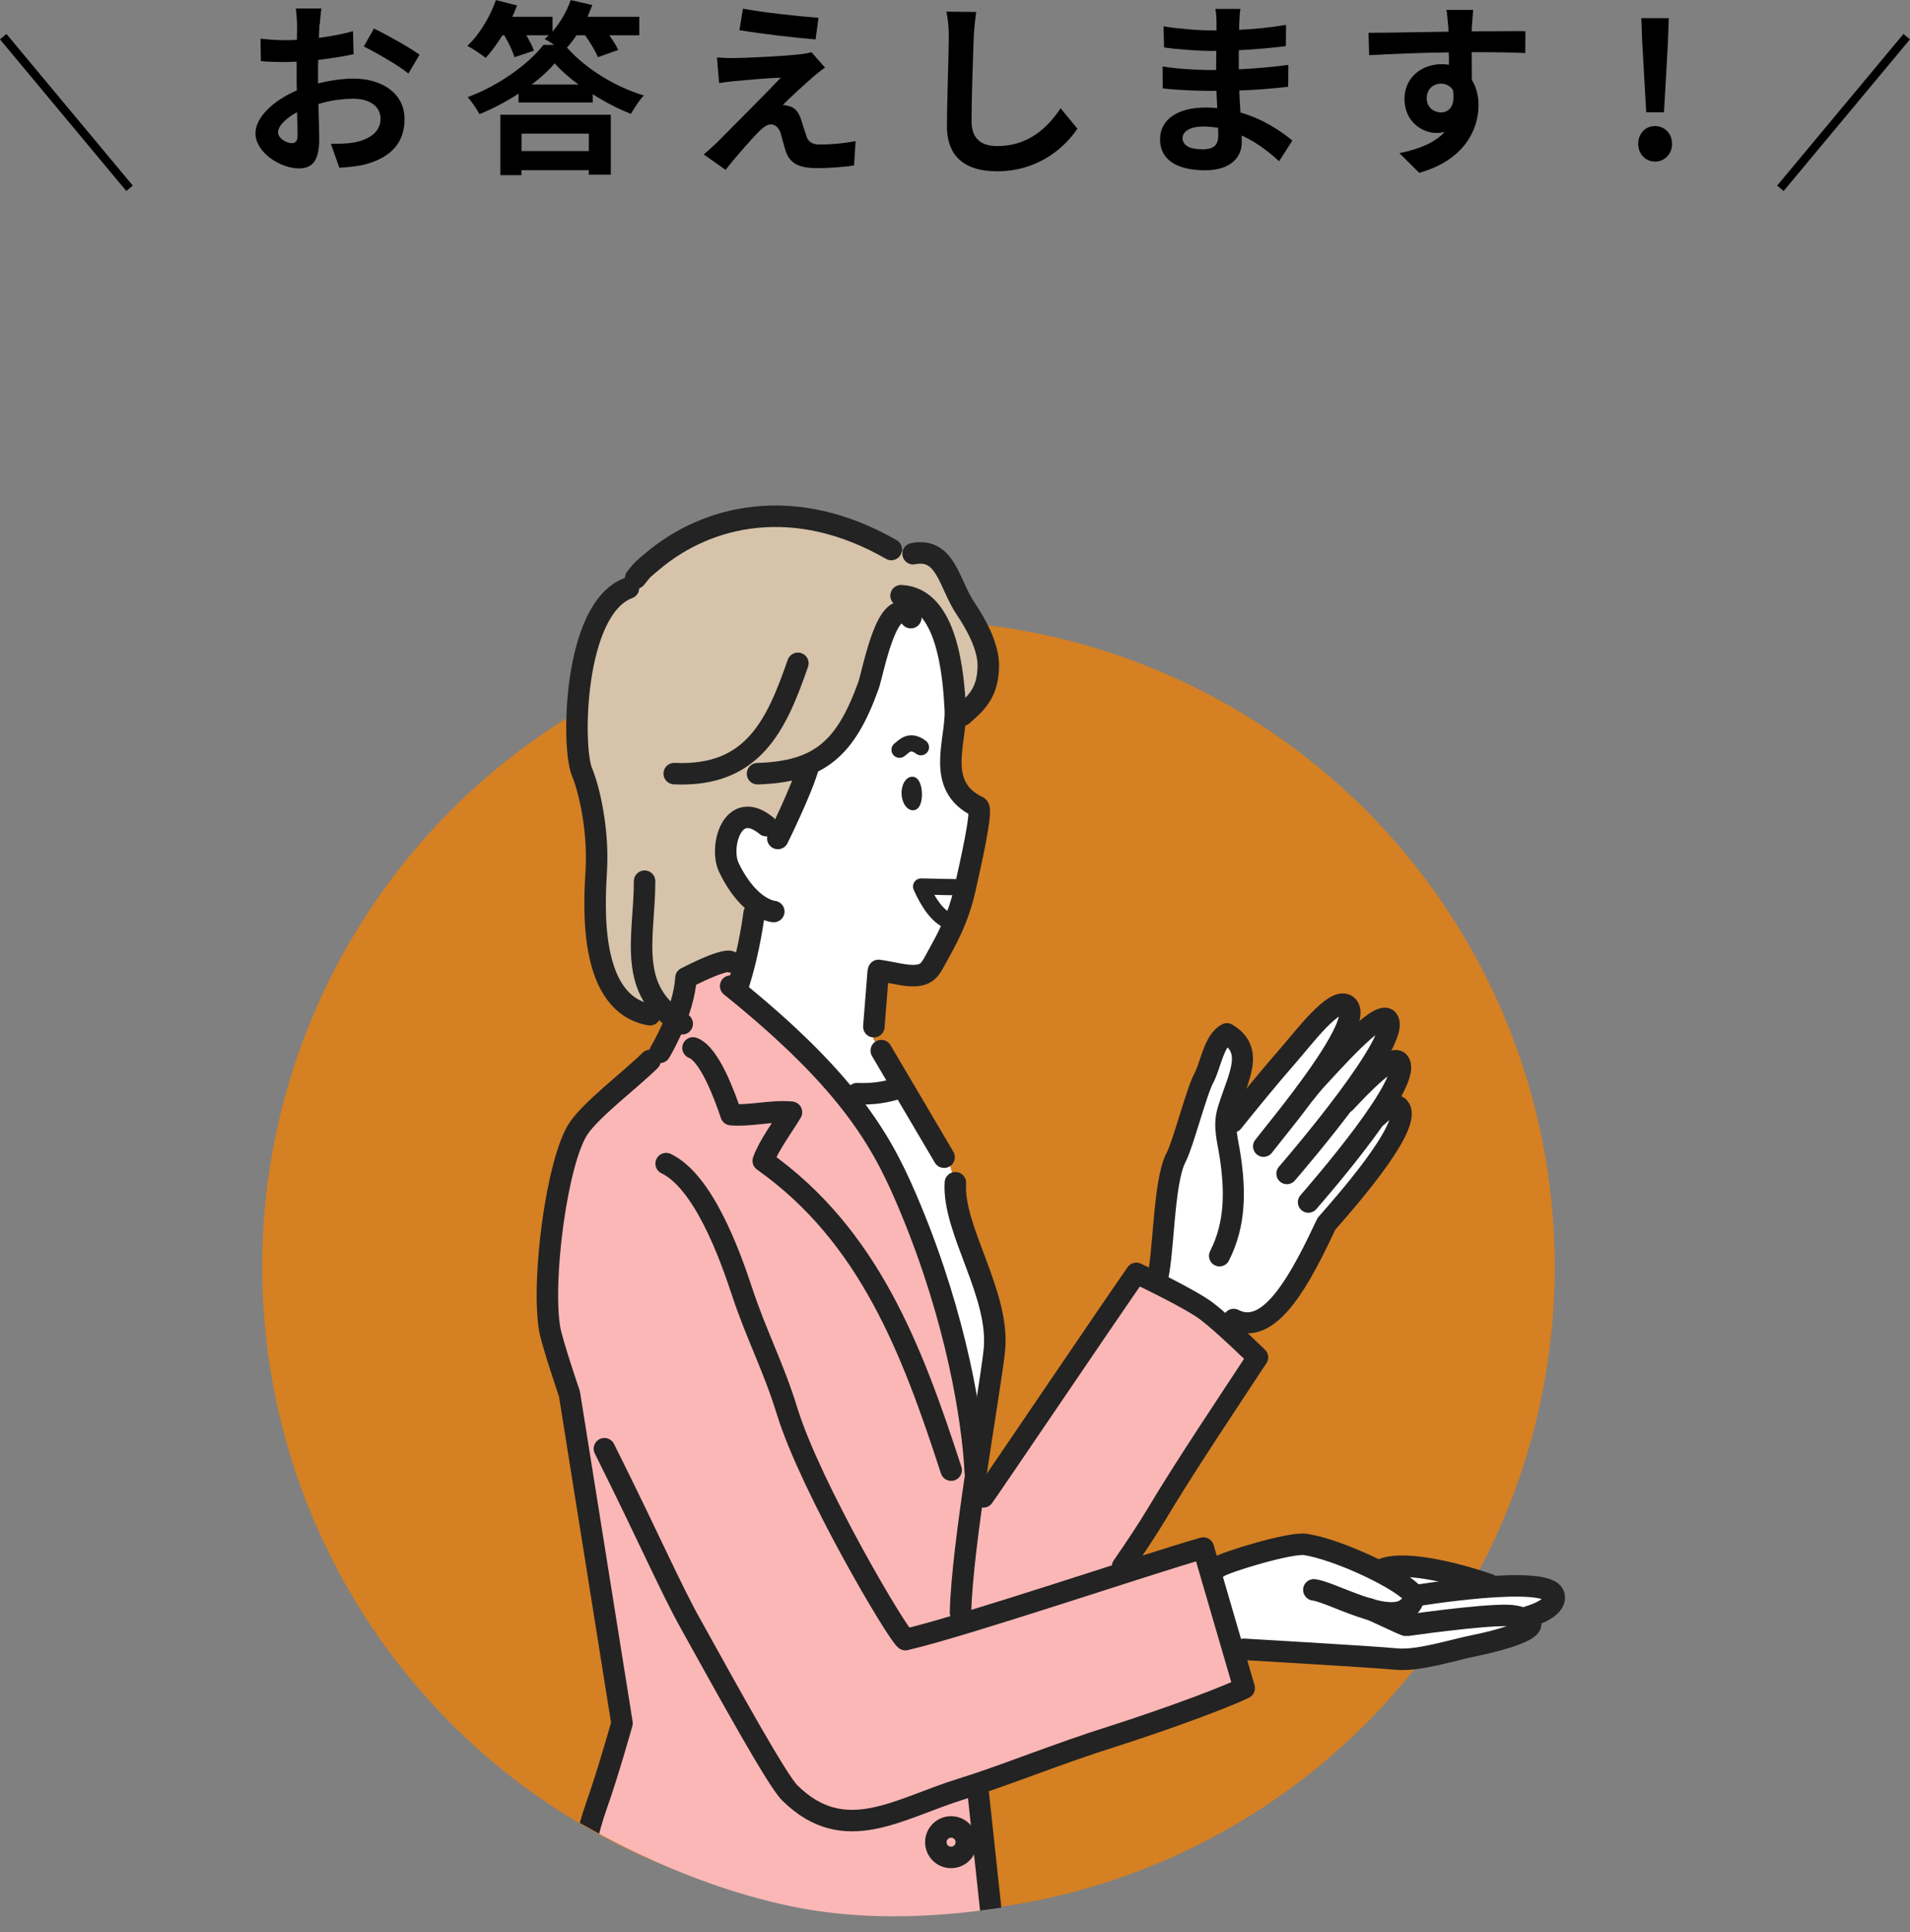 <?xml version="1.0" encoding="UTF-8"?>
<svg id="_レイヤー_2" data-name="レイヤー 2" xmlns="http://www.w3.org/2000/svg" xmlns:xlink="http://www.w3.org/1999/xlink" viewBox="0 0 226.77 229.35">
  <rect x="0" y="0" width="226.77" height="229.35" fill="#808080" stroke="none"/>
  <defs>
    <style>
      .cls-1, .cls-2, .cls-3, .cls-4, .cls-5 {
        fill: none;
      }

      .cls-6 {
        clip-path: url(#clippath);
      }

      .cls-2 {
        stroke-width: 2.5px;
      }

      .cls-2, .cls-3, .cls-4 {
        stroke: #232323;
        stroke-linecap: round;
        stroke-linejoin: round;
      }

      .cls-7 {
        fill: #fab7b6;
      }

      .cls-8 {
        fill: #fff;
      }

      .cls-9 {
        fill: #d58023;
      }

      .cls-10 {
        fill: #d6c3aa;
      }

      .cls-11 {
        fill: #232323;
      }

      .cls-3 {
        stroke-width: 2.55px;
      }

      .cls-4 {
        stroke-width: 1.92px;
      }

      .cls-5 {
        stroke: #000;
        stroke-miterlimit: 10;
      }
    </style>
    <clipPath id="clippath">
      <path class="cls-1" d="m206.38,140.6c3,55.16-71.04,93.95-112,85.75-30-6-72-37-73-85.75-.98-47.62,41.41-86.25,92.5-86.25s89.92,38.68,92.5,86.25Z"/>
    </clipPath>
  </defs>
  <g id="_テキスト" data-name="テキスト">
    <g>
      <g>
        <path d="m37.93,2.93c-.02.48-.04,1.01-.07,1.56,1.45-.18,2.9-.46,4.05-.79l.07,2.73c-1.25.29-2.77.51-4.2.68-.02.66-.02,1.34-.02,1.98v.81c1.5-.37,3.01-.57,4.22-.57,3.39,0,6.05,1.76,6.05,4.8,0,2.6-1.36,4.55-4.86,5.43-1.01.22-1.98.29-2.88.35l-1.01-2.84c.99,0,1.94-.02,2.71-.15,1.78-.33,3.19-1.21,3.19-2.82,0-1.5-1.32-2.38-3.23-2.38-1.36,0-2.79.22-4.14.62.04,1.74.09,3.45.09,4.2,0,2.73-.97,3.45-2.42,3.45-2.13,0-5.15-1.85-5.15-4.18,0-1.91,2.2-3.92,4.91-5.08-.02-.53-.02-1.06-.02-1.56v-1.85c-.42.02-.81.04-1.17.04-1.47,0-2.33-.02-3.08-.11l-.04-2.66c1.3.15,2.25.18,3.04.18.4,0,.84-.02,1.28-.04.02-.77.02-1.41.02-1.78,0-.46-.09-1.54-.15-1.94h3.04c-.07.4-.15,1.34-.2,1.91Zm-3.3,14.06c.4,0,.7-.18.7-.92,0-.55-.02-1.56-.07-2.75-1.34.73-2.25,1.63-2.25,2.4,0,.68,1.03,1.28,1.61,1.28Zm15.18-10.5l-1.32,2.24c-1.06-.9-3.94-2.55-5.3-3.21l1.21-2.13c1.69.81,4.25,2.27,5.41,3.1Z"/>
        <path d="m68.45,4.18c-.37.55-.75,1.06-1.14,1.47,2.38,2.64,5.83,4.69,9.13,5.68-.59.62-1.12,1.5-1.54,2.18-1.47-.57-3.06-1.39-4.53-2.33v.99h-8.8v-1.06c-1.45.95-3.04,1.78-4.64,2.44-.29-.55-.9-1.47-1.41-2.02,3.7-1.36,7.22-3.92,9-6.2h1.28c-.42-.29-.84-.55-1.14-.7.18-.13.33-.29.51-.44h-2.68c.37.64.73,1.3.9,1.83l-2.31.77c-.2-.68-.68-1.72-1.21-2.6h-.22c-.64,1.03-1.32,1.96-1.98,2.68-.51-.4-1.56-1.1-2.18-1.43,1.41-1.3,2.68-3.41,3.39-5.43l2.51.64c-.18.44-.35.9-.57,1.34h4.78v1.76c.92-1.06,1.69-2.4,2.16-3.74l2.57.59c-.18.46-.37.92-.57,1.39h6.14v2.2h-3.56c.44.62.84,1.23,1.06,1.74l-2.42.86c-.26-.7-.9-1.72-1.5-2.6h-.99Zm-9.04,9.44h13.11v7.11h-2.62v-.53h-7.99v.59h-2.51v-7.17Zm2.51,2.24v2.07h7.99v-2.07h-7.99Zm6.76-5.83c-1.1-.81-2.09-1.67-2.82-2.51-.71.84-1.65,1.69-2.73,2.51h5.54Z"/>
        <path d="m96.52,9.15c-1.01.86-3.06,2.75-3.59,3.32.2-.02.59.07.84.15.64.2,1.03.68,1.32,1.5.2.59.44,1.43.64,2,.2.68.68,1.03,1.54,1.03,1.69,0,3.21-.18,4.31-.4l-.18,2.88c-.9.18-3.17.33-4.31.33-2.09,0-3.21-.46-3.76-1.89-.22-.66-.48-1.69-.64-2.24-.24-.77-.73-1.06-1.17-1.06s-.92.35-1.45.88c-.75.77-2.4,2.57-3.92,4.51l-2.6-1.83c.4-.33.92-.79,1.52-1.36,1.12-1.14,5.63-5.63,7.64-7.75-1.54.04-4.18.29-5.44.4-.77.07-1.43.18-1.89.24l-.26-3.04c.51.04,1.3.09,2.11.07,1.03,0,6.03-.22,7.86-.46.42-.04,1.01-.15,1.25-.24l1.61,1.83c-.57.4-1.03.79-1.43,1.12Zm.66-7.04l-.35,2.57c-2.31-.18-6.42-.66-9.04-1.1l.42-2.55c2.46.46,6.69.92,8.98,1.08Z"/>
        <path d="m115.61,4.36c-.09,2.38-.26,7.31-.26,10.03,0,2.22,1.32,2.95,3.04,2.95,3.63,0,5.94-2.09,7.53-4.49l2,2.42c-1.41,2.11-4.53,5.06-9.55,5.06-3.61,0-5.94-1.58-5.94-5.35,0-2.95.22-8.73.22-10.63,0-1.03-.09-2.09-.29-2.97l3.54.04c-.13.92-.24,2.05-.29,2.93Z"/>
        <path d="m147.14,2.64c-.02.22-.02.55-.02.9,1.8-.09,3.63-.26,5.57-.59l-.02,2.53c-1.45.18-3.45.37-5.59.48v2.27c2.22-.11,4.09-.29,5.88-.53l-.02,2.6c-1.98.22-3.7.37-5.81.44.04.84.09,1.74.15,2.62,2.77.79,4.88,2.27,6.16,3.32l-1.58,2.46c-1.19-1.1-2.68-2.27-4.45-3.06.02.31.02.57.02.81,0,1.87-1.43,3.32-4.33,3.32-3.52,0-5.37-1.34-5.37-3.67s2.05-3.78,5.43-3.78c.46,0,.92.02,1.36.07-.04-.68-.07-1.39-.09-2.05h-1.14c-1.28,0-3.78-.11-5.24-.29l-.02-2.6c1.43.26,4.14.42,5.3.42h1.06c0-.73,0-1.52.02-2.27h-.81c-1.39,0-3.94-.2-5.39-.4l-.07-2.51c1.58.26,4.09.48,5.43.48h.86v-1.03c0-.42-.04-1.1-.13-1.52h2.97c-.07.44-.11.99-.13,1.56Zm-4.44,15.09c1.17,0,1.94-.33,1.94-1.61,0-.24,0-.55-.02-.95-.59-.09-1.19-.15-1.8-.15-1.56,0-2.42.62-2.42,1.36,0,.84.79,1.34,2.31,1.34Z"/>
        <path d="m174.75,3.04c0,.18,0,.42-.02.68,2.22,0,5.24-.04,6.38-.02l-.02,2.6c-1.32-.07-3.37-.11-6.36-.11,0,1.12.02,2.33.02,3.3.53.84.79,1.87.79,3.01,0,2.86-1.67,6.51-7.04,8.01l-2.35-2.33c2.22-.46,4.16-1.19,5.37-2.51-.31.07-.64.11-.99.11-1.69,0-3.78-1.36-3.78-4.05,0-2.49,2-4.11,4.4-4.11.31,0,.59.02.88.07,0-.48,0-.99-.02-1.47-3.32.04-6.75.18-9.46.33l-.07-2.66c2.51,0,6.51-.09,9.5-.13-.02-.29-.02-.51-.04-.68-.07-.9-.15-1.65-.22-1.91h3.19c-.04.35-.13,1.54-.15,1.89Zm-3.67,10.3c.92,0,1.74-.7,1.43-2.64-.31-.51-.84-.77-1.43-.77-.86,0-1.69.59-1.69,1.76,0,1.01.81,1.65,1.69,1.65Z"/>
        <path d="m194.5,17.07c0-1.21.86-2.11,2-2.11s2.02.9,2.02,2.11-.88,2.11-2.02,2.11-2-.92-2-2.11Zm.48-11.86l-.11-3.06h3.26l-.11,3.06-.46,8.12h-2.11l-.46-8.12Z"/>
      </g>
      <line class="cls-5" x1=".38" y1="4.35" x2="15.38" y2="22.35"/>
      <line class="cls-5" x1="226.38" y1="4.35" x2="211.38" y2="22.35"/>
      <g>
        <circle class="cls-9" cx="107.86" cy="150.37" r="76.73"/>
        <g class="cls-6">
          <g>
            <path class="cls-7" d="m132.51,186.97c1.85-2.6,3.75-5.48,4.68-7.04,3.47-5.83,8.67-13.56,12.13-18.83,0,0-4.01-3.92-6.02-5.45-2.01-1.53-8.39-4.54-8.39-4.54-4.12,5.92-18.36,26.08-19.43,27.54,0,0,.32-3.27.52-4.6.88-5.87,1.78-11.29,2.05-13.71.62-5.69-3.43-12.09-4.42-17.33l-4.85,2.45s-5.11-10.53-10.53-18.2c-2.03-2.87-11.49-10.21-11.49-10.21l1.28-2.87s-3.51-.96-6.58,1.9c-.25,4.15-3.09,8.83-3.09,8.83l-1.17.96c-2.13,2.13-6.99,5.8-8.51,8.09-2.55,3.83-4.42,18-3.41,23.83.49,2.79,1.48,6.36,2.77,10.33l5.82,36.41-5.94,17.22,1.7,6.92s44.89,2.56,48.09-2.13c0,0-.88-8.17-1.6-14.84,4.61-1.55,10.11-3.75,16.1-5.64,3.79-1.2,11.93-4,15.51-5.7l-4.85-16.62c-2.23.63-6.02,1.84-10.36,3.23Z"/>
            <path class="cls-8" d="m184.17,189.55c-.25-1.26-3.99-1.33-7.85-1.05l.12-.31c-2.74-.96-9.65-2.96-12.59-1.83,0,0-.38,0-1.02,0-2.76-1.36-6.07-2.61-8.19-2.93-1.78-.27-10.8,2.66-11.51,3.21l1.79,6.03,1.24,3.73s16.61.36,19.21.62c2.7.27,6.67-1.06,9.35-1.59,2.47-.49,9.41-2.22,5.51-3.32l.92-.1s3.35-.88,3.03-2.47Z"/>
            <path class="cls-8" d="m165.98,131.25c-.53-.4-1.11-.12-2.53,1.18h-.13c2.09-3.03,3.53-5.76,2.64-6.57-.91-.69-4.08,2.51-6.29,4.89,0,0,6.22-8.79,4.96-9.94-1.17-.89-6.68,5.38-8.14,6.93-.09.1,4.56-7.48,3.4-8.52-1.46-1.2-5.21,3.9-7.21,6.17-1.53,1.73-4.7,5.57-6.38,7.68l-.71,1.79c-.16-1.06-.22-2.07.14-3.23,1.17-3.87,3.25-7.03-.13-9.04-1.57.82-1.93,3.76-2.73,5.24-.89,1.64-2.47,7.86-3.3,9.43-1.6,3.02-1.43,12.28-2.35,14.83l.76.61,7.76,5.27.67-1.49c3.81,1.94,7.16-3.11,10.68-10.64l.34-.7c1.26-1.46,10.71-11.92,8.56-13.89Z"/>
            <path class="cls-8" d="m107.07,140.77c1.7,4.68,5.53,14.68,6.6,20,1.06,5.32,2.54,13.91,2.54,13.91,0,0,2.78-15.19,1.93-18.81-.85-3.62-2.55-7.66-3.62-11.28-1.06-3.62-1.7-6.17-1.7-6.17l-5.32-9.36-7.24,1.06s5.11,5.96,6.81,10.64Z"/>
            <path class="cls-8" d="m86.53,102.97c-1.18-2.45.44-8.26,4.45-4.97l1.36,1.52s2.86-5.74,3.66-8.66c0,0,5.34-2.65,7.1-9.51,3.03-11.81,3.87-10.65,3.87-10.65,5.54.25,6.22,9.46,6.44,13.47.2,3.71-2.51,9.1,2.7,11.59-.71,2.7-1.34,7.15-1.51,9.56-.18,2.5-2.23,6.2-3.6,8.69-.74,1.34-1.2,2.2-4.33,1.59-2.44-.47-2.4-.42-2.4-.42l-.6,8.12,3.81,5.76-7.24,1.06-8.51-8.72-4.51-3.53c1.44-4.15,2.28-9.47,2.28-9.47l1.43-.48c-1.04-.44-2.83-1.65-4.43-4.96Z"/>
            <path class="cls-10" d="m71.11,115.02c-2.12-8.42.21-13.83-.85-19.58,0,0-2.55-2.55-2.13-10.64.71-13.43,4.79-12.68,6.49-15,5.21-7.13,17.46-12.46,31.2-4.57l2.58.5c3.91-.79,4.27,3.61,6.23,6.51,1.27,1.88,2.72,4.53,2.7,6.81-.03,3.3-.94,4.89-3.92,5.96,0,0,.21-8.94-1.92-11.49-2.13-2.55-3.16-2.11-3.16-2.11-1.3-.27-2.88.56-3.74,3.77-.73,2.75-1.26,5.53-1.5,6.2-2.33,6.49-6.46,9.08-7.1,9.51l-3.66,8.66s-3.3-4.57-4.89-2.18c-4.26,6.38,2.13,10.21,2.13,10.21-.85,5.11-.81,5.76-.81,5.76l-7.33,2.75-.76,4.48s-7.71,1.91-9.58-5.53Z"/>
            <g>
              <path class="cls-3" d="m106.98,70.7c5.54.25,6.22,9.46,6.44,13.47.2,3.71-2.51,9.1,2.7,11.59.64.21-.99,7.2-1.51,9.56-.83,3.8-2.23,6.2-3.6,8.69-.74,1.34-1.2,2.2-4.33,1.59-2.44-.47-2.4-.42-2.4-.42l-.53,6.68"/>
              <path class="cls-11" d="m109.46,94.12c.04,1.1-.3,2.02-1.03,2.05-.73.03-1.35-.84-1.39-1.94-.04-1.1.51-2.02,1.24-2.04.73-.03,1.14.84,1.18,1.94Z"/>
              <path class="cls-4" d="m109.34,88.69c-1.36-1.02-2.02-.07-2.54.3"/>
              <path class="cls-4" d="m112.71,109.32c-1.28-.43-2.47-2.08-3.35-4.1,1.12,0,4.8.14,4.63.05"/>
              <path class="cls-3" d="m90.99,98c-4.02-3.3-5.63,2.52-4.45,4.97,2.44,5.05,5.33,5.22,5.33,5.22"/>
              <path class="cls-3" d="m108.41,65.72c3.91-.79,4.27,3.61,6.23,6.51,1.27,1.88,2.72,4.53,2.7,6.81-.03,3.3-1.56,4.5-3.09,5.86"/>
              <path class="cls-3" d="m108.14,73.31c-2.76-3.25-4.46,6.45-5.03,8.05-2.71,7.55-5.86,10.24-13.17,10.47"/>
              <path class="cls-3" d="m96.01,90.86c-.8,2.92-3.66,8.66-3.66,8.66"/>
              <path class="cls-3" d="m105.82,65.22c-11.43-6.57-21.81-4.12-28.33,1.38-1.31,1.11-1.07.84-2.02,2.02"/>
              <path class="cls-3" d="m89.53,108.41s-.51,4.29-1.87,8.51"/>
              <path class="cls-3" d="m116.16,212.98c.81,7.59,1.56,14.51,1.56,14.51"/>
              <path class="cls-3" d="m113.43,140.38c-.36,5.61,5.35,13.27,4.62,19.95-.55,5.03-3.83,22.93-4.01,31.08"/>
              <path class="cls-3" d="m86.75,114.17s-.32-.64-5.31,1.9c-.25,4.15-3.09,8.83-3.09,8.83"/>
              <line class="cls-3" x1="112.09" y1="137.35" x2="104.63" y2="124.7"/>
              <path class="cls-3" d="m77.19,125.86c-2.13,2.13-6.99,5.8-8.51,8.09-2.55,3.83-4.42,18-3.41,23.83.29,1.65,2.34,7.66,2.34,7.66l6.24,39.09s-1.65,5.9-3.06,9.87c-2.09,5.87-1.92,11.17-1.92,11.17"/>
              <path class="cls-3" d="m94.73,78.73c-2.55,7.34-5.32,13.52-14.68,13.09"/>
              <path class="cls-3" d="m74.62,69.79c-6.6,2.45-6.74,18.94-5.53,21.81.85,2.02,2,6.88,1.7,11.81-.27,4.49-.85,15.75,6.38,17.03"/>
              <path class="cls-3" d="m76.53,104.59c0,6.64-2.23,12.99,4.47,16.92"/>
              <path class="cls-3" d="m86.75,117.04c14.68,11.81,18.3,19.05,21.39,26.49,5.43,13.09,7.34,24.9,7.66,31.28"/>
              <path class="cls-3" d="m101.75,129.81c1.81.07,3.45-.14,5.08-.72"/>
              <path class="cls-3" d="m82.28,124.38c2,.74,3.83,5.87,4.52,7.92,2.42.18,4.83-.52,7.17-.29-1.03,1.74-2.69,3.9-3.35,5.77,12.52,8.86,17.64,22.33,22.31,36.71"/>
              <path class="cls-3" d="m114.73,218.65c0,1-.81,1.81-1.81,1.81s-1.81-.81-1.81-1.81.81-1.81,1.81-1.81,1.81.81,1.81,1.81Z"/>
              <path class="cls-2" d="m137.29,152.19c.92-2.55.75-11.82,2.35-14.83.83-1.57,2.41-7.79,3.3-9.43.8-1.48,1.16-4.42,2.73-5.24,3.38,2.01,1.3,5.18.13,9.05-.61,2-.02,3.54.29,5.73.55,3.82.64,7.78-1.3,11.59"/>
              <path class="cls-2" d="m146.37,133.18c1.68-2.11,4.85-5.95,6.38-7.68,2-2.27,5.76-7.37,7.21-6.16,2.28,2.03-8.27,14.53-9.94,16.72"/>
              <path class="cls-2" d="m155.03,129.65c.5-.61.93-1.15,1.53-1.79,1.46-1.55,6.97-7.82,8.14-6.93,2.15,1.97-10.65,16.91-11.91,18.37"/>
              <path class="cls-2" d="m159.74,130.86c2.21-2.38,5.38-5.58,6.29-4.89,2.15,1.97-9.43,15.26-10.69,16.72"/>
              <path class="cls-2" d="m163.52,132.54c1.42-1.31,2-1.59,2.53-1.18,2.15,1.97-7.3,12.43-8.56,13.89l-.34.7c-3.53,7.53-6.87,12.58-10.68,10.64"/>
              <path class="cls-2" d="m116.76,177.69c1.07-1.47,14.03-20.66,18.15-26.58,0,0,6.38,3,8.39,4.54,2.01,1.53,6.02,5.45,6.02,5.45-3.46,5.27-8.66,13-12.13,18.83-.81,1.35-2.34,3.69-3.93,5.98"/>
              <path class="cls-3" d="m144.67,185.99c.72-.56,8.53-2.95,10.31-2.68,3.89.58,11.77,4.28,12.96,6.11-1.12,4.78-9.4-.4-11.95-.72"/>
              <path class="cls-3" d="m162.44,190.93c.19-.03,4.32,2.02,4.54,1.99,2.68-.38,10.98-1.48,12.83-1.11,5.46,1.09-2.15,2.99-4.75,3.51-2.67.53-6.65,1.86-9.35,1.59-2.6-.26-18-1.15-18-1.15"/>
              <path class="cls-3" d="m167.94,189.41s16.04-2.66,16.57,0c.32,1.59-3.03,2.47-3.03,2.47"/>
              <path class="cls-3" d="m164.19,186.23c2.94-1.13,9.85.87,12.59,1.83"/>
              <path class="cls-3" d="m79.09,138.11c4.35,2.09,7.46,10.47,9.01,15.18,1.71,5.18,3.74,8.95,5.35,14.19,2.79,9.05,13.09,26.49,14.05,27.13,7.59-1.8,28.61-8.95,35.37-10.87l4.85,16.62c-3.58,1.7-11.72,4.5-15.51,5.7-6.86,2.16-13.07,4.74-18.05,6.27-7.48,2.3-13.87,6.9-20.38.48-1.5-1.47-7.02-11.49-11.81-20.11-2.41-4.33-4.79-9.9-10.21-20.75"/>
              <rect class="cls-1" x="78.95" y="54.35" width="26.81" height="14.05"/>
              <rect class="cls-1" x="178.38" y="184.08" width="11.49" height="11.49"/>
            </g>
          </g>
        </g>
      </g>
    </g>
  </g>
</svg>